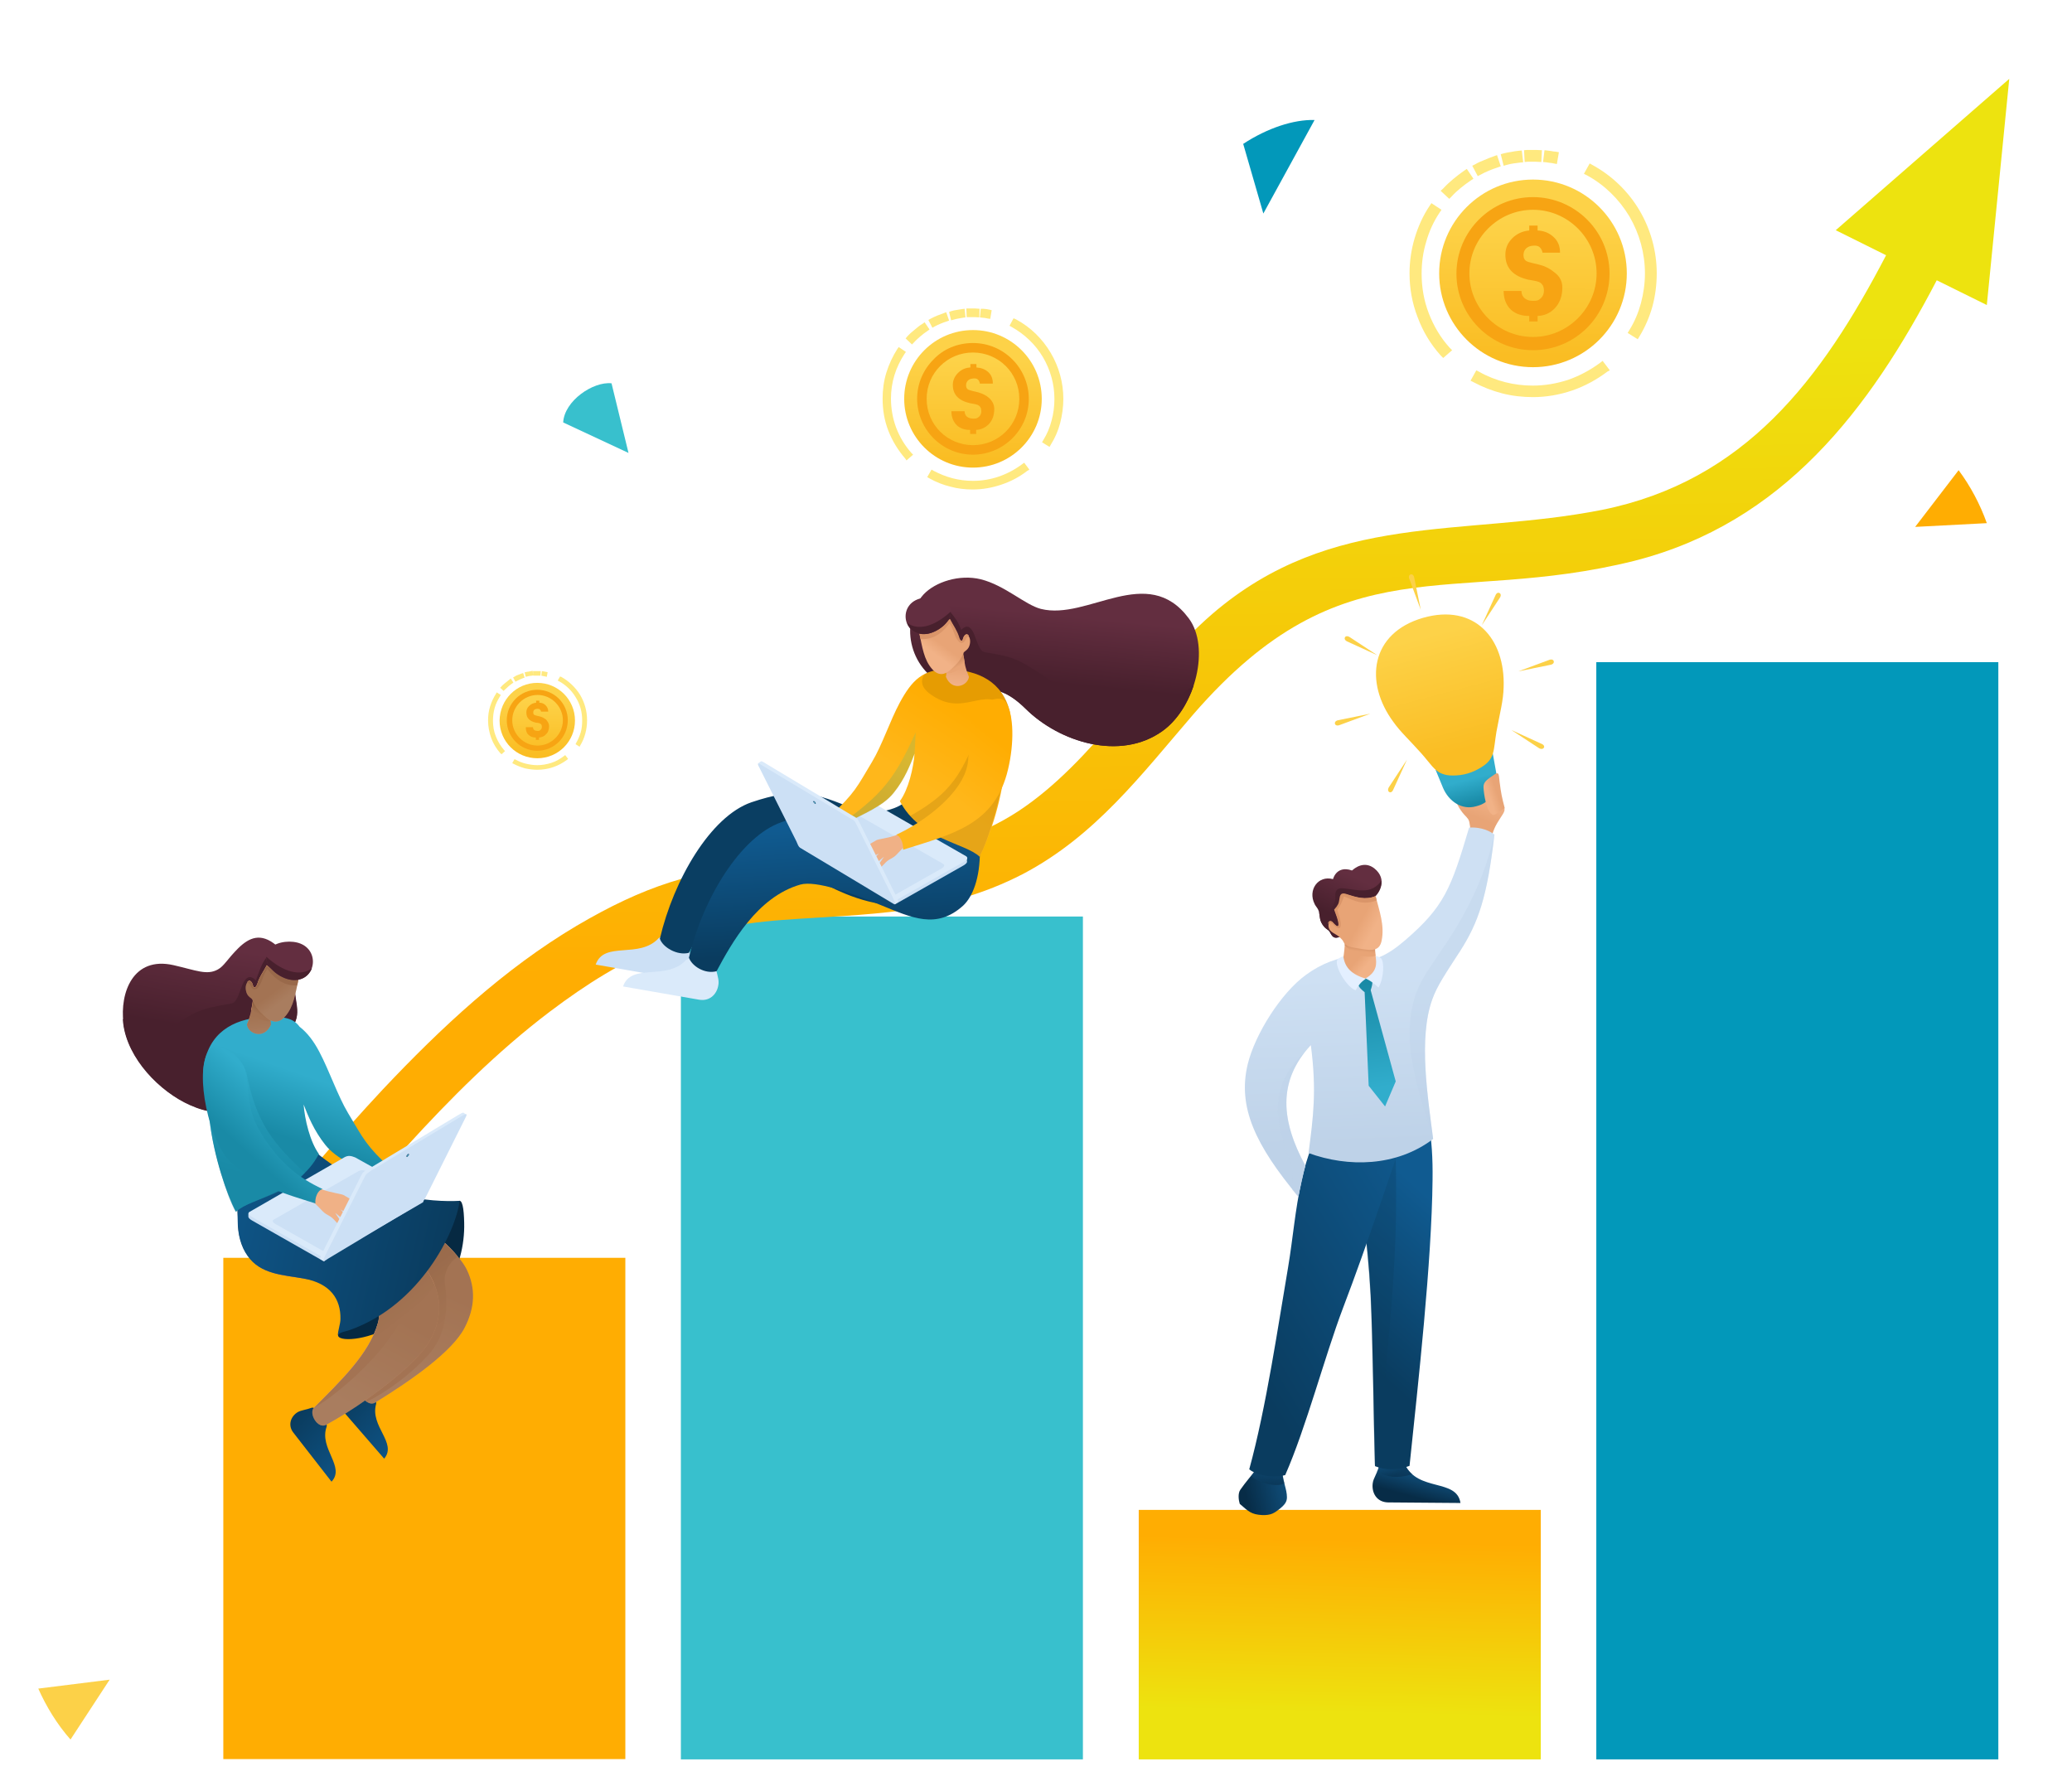 <?xml version="1.0" encoding="utf-8"?>
<!-- Generator: Adobe Illustrator 26.3.1, SVG Export Plug-In . SVG Version: 6.00 Build 0)  -->
<svg version="1.1" id="Layer_1" xmlns="http://www.w3.org/2000/svg" xmlns:xlink="http://www.w3.org/1999/xlink" x="0px" y="0px"
	 viewBox="0 0 720 619" style="enable-background:new 0 0 720 619;" xml:space="preserve">
<style type="text/css">
	.st0{fill-rule:evenodd;clip-rule:evenodd;fill:#38C0CD;}
	.st1{fill-rule:evenodd;clip-rule:evenodd;fill:#FFAD02;}
	.st2{fill-rule:evenodd;clip-rule:evenodd;fill:#0298BA;}
	.st3{fill-rule:evenodd;clip-rule:evenodd;fill:#FCD148;}
	.st4{fill-rule:evenodd;clip-rule:evenodd;fill:url(#SVGID_1_);}
	.st5{fill-rule:evenodd;clip-rule:evenodd;fill:url(#SVGID_00000029728072314200284890000009309263203829992084_);}
	.st6{fill-rule:evenodd;clip-rule:evenodd;fill:#062942;}
	.st7{fill-rule:evenodd;clip-rule:evenodd;fill:url(#SVGID_00000074419933745753439010000012096583648271498905_);}
	.st8{fill-rule:evenodd;clip-rule:evenodd;fill:url(#SVGID_00000163793137714570577560000009069737425430844033_);}
	.st9{fill-rule:evenodd;clip-rule:evenodd;fill:url(#SVGID_00000119103647578653924680000013454385141648470707_);}
	.st10{opacity:0.3;fill-rule:evenodd;clip-rule:evenodd;enable-background:new    ;}
	.st11{fill-rule:evenodd;clip-rule:evenodd;fill:url(#SVGID_00000154426270789961770540000018023834516378959788_);}
	.st12{fill-rule:evenodd;clip-rule:evenodd;fill:url(#SVGID_00000033331407782966597420000002015460370988841658_);}
	.st13{fill-rule:evenodd;clip-rule:evenodd;fill:url(#SVGID_00000041281614198307162970000000857096685765170561_);}
	.st14{fill-rule:evenodd;clip-rule:evenodd;fill:url(#SVGID_00000126300408971919191000000018053193643175601547_);}
	.st15{fill-rule:evenodd;clip-rule:evenodd;fill:url(#SVGID_00000118398645658943182810000004268150140241254841_);}
	.st16{fill-rule:evenodd;clip-rule:evenodd;fill:#48202D;}
	.st17{fill-rule:evenodd;clip-rule:evenodd;fill:url(#SVGID_00000181791948436556603600000003680963425208485564_);}
	
		.st18{opacity:0.5;fill-rule:evenodd;clip-rule:evenodd;fill:url(#SVGID_00000115491255362110628870000009310991415434319537_);enable-background:new    ;}
	.st19{fill-rule:evenodd;clip-rule:evenodd;fill:url(#SVGID_00000078744018340643820200000001500984195953749438_);}
	.st20{fill-rule:evenodd;clip-rule:evenodd;fill:url(#SVGID_00000124881486798310397550000010490249283832408759_);}
	.st21{fill-rule:evenodd;clip-rule:evenodd;fill:url(#SVGID_00000101085803998143110800000013472560857275772074_);}
	.st22{fill-rule:evenodd;clip-rule:evenodd;fill:#DA9569;}
	.st23{fill-rule:evenodd;clip-rule:evenodd;fill:#632E40;}
	.st24{fill-rule:evenodd;clip-rule:evenodd;fill:#CCE0F5;}
	.st25{fill-rule:evenodd;clip-rule:evenodd;fill:#DAEAFA;}
	.st26{fill-rule:evenodd;clip-rule:evenodd;fill:#F0B186;}
	.st27{fill-rule:evenodd;clip-rule:evenodd;fill:url(#SVGID_00000176734700107794885400000012718634834179672709_);}
	.st28{fill-rule:evenodd;clip-rule:evenodd;fill:#CDDFF2;}
	.st29{fill-rule:evenodd;clip-rule:evenodd;fill:#0B4473;}
	.st30{fill-rule:evenodd;clip-rule:evenodd;fill:#1989A5;}
	.st31{fill-rule:evenodd;clip-rule:evenodd;fill:url(#SVGID_00000149361463537150595910000003108135756813338514_);}
	.st32{fill-rule:evenodd;clip-rule:evenodd;fill:#F7A413;}
	.st33{fill-rule:evenodd;clip-rule:evenodd;fill:#FFE97F;}
	.st34{fill-rule:evenodd;clip-rule:evenodd;fill:url(#SVGID_00000134208963264678270540000001976623220762016652_);}
	.st35{fill-rule:evenodd;clip-rule:evenodd;fill:url(#SVGID_00000165199705460785619020000014873641469780662161_);}
	.st36{fill-rule:evenodd;clip-rule:evenodd;fill:url(#SVGID_00000051384982632669521160000017354559290058826150_);}
	.st37{fill-rule:evenodd;clip-rule:evenodd;fill:url(#SVGID_00000119078185609287834310000011121335032056138905_);}
	.st38{fill-rule:evenodd;clip-rule:evenodd;fill:url(#SVGID_00000025414441394529541150000012964942402712397197_);}
	.st39{fill-rule:evenodd;clip-rule:evenodd;fill:url(#SVGID_00000170962698833864583110000008828050841056296874_);}
	.st40{fill-rule:evenodd;clip-rule:evenodd;fill:url(#SVGID_00000061468493328686537690000006148948572754511744_);}
	
		.st41{opacity:0.5;fill-rule:evenodd;clip-rule:evenodd;fill:url(#SVGID_00000013162904667326825940000008698506953962589850_);enable-background:new    ;}
	.st42{fill-rule:evenodd;clip-rule:evenodd;fill:url(#SVGID_00000080165272523960221450000017964071028298590604_);}
	
		.st43{opacity:0.5;fill-rule:evenodd;clip-rule:evenodd;fill:url(#SVGID_00000157304617668421196980000013513713408249569706_);enable-background:new    ;}
	.st44{fill-rule:evenodd;clip-rule:evenodd;fill:url(#SVGID_00000035502128919641439790000003412201342573221816_);}
	.st45{opacity:0.3;fill-rule:evenodd;clip-rule:evenodd;fill:#0A3C5F;enable-background:new    ;}
	.st46{fill-rule:evenodd;clip-rule:evenodd;fill:url(#SVGID_00000139988663122262469660000013569290962820810383_);}
	.st47{fill-rule:evenodd;clip-rule:evenodd;fill:url(#SVGID_00000183949917377916857410000004821106698608316083_);}
	.st48{opacity:0.35;fill-rule:evenodd;clip-rule:evenodd;fill:#BDD1E7;enable-background:new    ;}
	.st49{fill-rule:evenodd;clip-rule:evenodd;fill:url(#SVGID_00000114051945509262510940000004948850522792541832_);}
	.st50{fill-rule:evenodd;clip-rule:evenodd;fill:url(#SVGID_00000150782485996032671910000017320347265703953076_);}
	.st51{fill-rule:evenodd;clip-rule:evenodd;fill:url(#SVGID_00000103975491413209566880000010394236498794302336_);}
	.st52{fill-rule:evenodd;clip-rule:evenodd;fill:url(#SVGID_00000181809909703059057840000016163327066430571707_);}
	.st53{fill-rule:evenodd;clip-rule:evenodd;fill:url(#SVGID_00000013876316245352098060000010450213033596464028_);}
	.st54{fill-rule:evenodd;clip-rule:evenodd;fill:#E3EFFF;}
	.st55{fill-rule:evenodd;clip-rule:evenodd;fill:url(#SVGID_00000142898662647313003730000001256077748652383108_);}
	.st56{fill-rule:evenodd;clip-rule:evenodd;fill:#0A3E62;}
	.st57{fill-rule:evenodd;clip-rule:evenodd;fill:url(#SVGID_00000160898540977953957830000008709336767771379389_);}
	.st58{fill-rule:evenodd;clip-rule:evenodd;fill:url(#SVGID_00000044140015599469908880000006636581498344628878_);}
	
		.st59{opacity:0.35;fill-rule:evenodd;clip-rule:evenodd;fill:url(#SVGID_00000126313393299422354020000012233398848370929538_);enable-background:new    ;}
	.st60{opacity:0.1;fill-rule:evenodd;clip-rule:evenodd;enable-background:new    ;}
	.st61{fill-rule:evenodd;clip-rule:evenodd;fill:url(#SVGID_00000045600911698689409410000014891435231750555315_);}
	.st62{fill-rule:evenodd;clip-rule:evenodd;fill:url(#SVGID_00000011005617868437509740000017355647173582024119_);}
	.st63{fill-rule:evenodd;clip-rule:evenodd;fill:url(#SVGID_00000183211991423307922310000000221121868394256831_);}
	.st64{fill-rule:evenodd;clip-rule:evenodd;fill:url(#SVGID_00000030486772526060052700000010377727489726030466_);}
</style>
<path class="st0" d="M195.7,146.8c0.4-7.5,10.4-14.3,16.8-13.6l5.9,24.2L195.7,146.8z"/>
<path class="st1" d="M680.6,163.4l-15.1,19.7l24.9-1.3C688.1,175.3,684.7,168.9,680.6,163.4z"/>
<path class="st2" d="M432,50l7,24.2l17.8-32.5C449.5,41.5,440.4,44.5,432,50z"/>
<path class="st3" d="M24.5,604.5l13.6-20.8l-24.8,3.1C16.1,593.1,19.9,599.3,24.5,604.5z"/>
<rect x="77.6" y="437.1" class="st1" width="139.7" height="174.2"/>
<rect x="236.6" y="318.5" class="st0" width="139.7" height="292.9"/>
<linearGradient id="SVGID_1_" gradientUnits="userSpaceOnUse" x1="391.62" y1="500.4" x2="394.746" y2="283.603" gradientTransform="matrix(1 0 0 -1 0 620)">
	<stop  offset="0" style="stop-color:#EDE30F"/>
	<stop  offset="1" style="stop-color:#FFAD02"/>
</linearGradient>
<path class="st4" d="M200.4,321.7c-25.3,15-47.2,35.5-67.3,56.8c-15.7,16.8-30.5,34.4-44.9,52.4l24.4,0.9
	c9.3-11.3,18.8-22.5,28.6-33.3c15.3-16.8,31.6-33.1,49.8-46.9c26.4-19.9,47.7-29.4,80.7-31.9c29.7-2.2,56-1.6,83.8-16
	c25.1-13.2,41.1-34.5,59.2-55.5c52.3-60.3,89-37.3,153.2-53.3c51.8-13.2,81.7-52.6,105.1-97.5l17.4,8.6l7.8-78.6L637.9,80l17.5,8.7
	c-22.4,43-49,78.5-98.8,88.5c-48.3,9.5-93.7,0.3-135.4,36.2c-24.1,20.9-41,51.2-67.5,68.6c-27,17.5-55.8,15.6-86,18.1
	C241,302.4,223.7,308,200.4,321.7z"/>
<linearGradient id="SVGID_00000065034296172406896870000008891660547133700761_" gradientUnits="userSpaceOnUse" x1="466.337" y1="84.728" x2="464.898" y2="24.798" gradientTransform="matrix(1 0 0 -1 0 620)">
	<stop  offset="0" style="stop-color:#FFAD02"/>
	<stop  offset="1" style="stop-color:#EDE30F"/>
</linearGradient>
<rect x="395.7" y="524.7" style="fill-rule:evenodd;clip-rule:evenodd;fill:url(#SVGID_00000065034296172406896870000008891660547133700761_);" width="139.7" height="86.7"/>
<rect x="554.7" y="230.1" class="st2" width="139.7" height="381.3"/>
<g>
	<g>
		<path class="st6" d="M117.5,463.8c-0.6,2.6,10,2.2,18.5-3.1l-3.3-8.7C129,453.9,118.3,460.3,117.5,463.8z"/>
		<path class="st6" d="M133.1,445.3c2.5-9.8,24.7-26.8,26-27.8c1.6-1.2,2.1,2.6,2.2,7.4c0.4,15.9-8.5,31.8-24.5,36.6L133.1,445.3z"
			/>
	</g>
	<g>
		
			<linearGradient id="SVGID_00000098221097317273487870000003280602284794449335_" gradientUnits="userSpaceOnUse" x1="144.546" y1="112.632" x2="120.183" y2="134.44" gradientTransform="matrix(1 0 0 -1 0 620)">
			<stop  offset="0" style="stop-color:#105B91"/>
			<stop  offset="1" style="stop-color:#0A3C5F"/>
		</linearGradient>
		<path style="fill-rule:evenodd;clip-rule:evenodd;fill:url(#SVGID_00000098221097317273487870000003280602284794449335_);" d="
			M125.2,481.6c-1.7,0.8-3.5,1-4.7,1.7c-2.3,1.6-3.4,4.6-1.2,7.2l14.2,16.4c4.6-5.5-5-11.2-2.8-19
			C131.2,486.3,126.6,480.9,125.2,481.6z"/>
		
			<linearGradient id="SVGID_00000168096131694680999930000016018655711289353117_" gradientUnits="userSpaceOnUse" x1="126.606" y1="182.857" x2="112.69" y2="151.233" gradientTransform="matrix(1 0 0 -1 0 620)">
			<stop  offset="0" style="stop-color:#E8A476"/>
			<stop  offset="1" style="stop-color:#F1B287"/>
		</linearGradient>
		<path style="fill-rule:evenodd;clip-rule:evenodd;fill:url(#SVGID_00000168096131694680999930000016018655711289353117_);" d="
			M119.9,437c12.1,1.5,28.6,4.4,26.6,13.8c-2.4,11.1-12.2,21.4-20.7,30.9c-1.8,2,1.7,7.5,4.6,5.7c12.8-7.9,26.7-17.7,31-25.9
			c3.8-7.3,3.8-13.9,0.9-20.1c-4.9-10.5-31.9-28.6-49-35.7c-5-0.8-13.7-6.3-17-2.9c-2.2,2.2-0.7,12.2-0.5,15.8
			c0.3,4.5,1.6,8.7,4.1,11.8C104.9,436.5,112.8,436.1,119.9,437z"/>
		
			<linearGradient id="SVGID_00000005973075061220538100000004602237670436344227_" gradientUnits="userSpaceOnUse" x1="123.214" y1="184.937" x2="146.117" y2="154.177" gradientTransform="matrix(1 0 0 -1 0 620)">
			<stop  offset="0" style="stop-color:#CF8D61"/>
			<stop  offset="1" style="stop-color:#E8A476"/>
		</linearGradient>
		<path style="fill-rule:evenodd;clip-rule:evenodd;fill:url(#SVGID_00000005973075061220538100000004602237670436344227_);" d="
			M119.9,437c12.1,1.5,28.6,4.4,26.6,13.8c-2.4,11.1-11,26.4-19.5,35.9c0.1,0.2,0.4,0.3,0.5,0.4c6.6-3.3,14.7-9,21.2-16.1
			c6.4-6.9,7.1-16.1,5.9-25c-0.5-3.8,1.4-7.2,4.5-9.3c-6.4-8.2-17.8-14.5-28.6-20.3c-5.6-3-28.1-19.8-34.2-13.6
			c-2.2,2.2-0.7,12.2-0.5,15.8c0.3,4.5,1.6,8.7,4.1,11.8C104.9,436.5,112.8,436.1,119.9,437z"/>
		<path class="st10" d="M119.9,437c12.1,1.5,28.6,4.4,26.6,13.8c-2.4,11.1-12.2,21.4-20.7,30.9c-1.8,2,1.7,7.5,4.6,5.7
			c12.8-7.9,26.7-17.7,31-25.9c3.8-7.3,3.8-13.9,0.9-20.1c-4.9-10.5-31.9-28.6-49-35.7c-5-0.8-13.7-6.3-17-2.9
			c-2.2,2.2-0.7,12.2-0.5,15.8c0.3,4.5,1.6,8.7,4.1,11.8C104.9,436.5,112.8,436.1,119.9,437z"/>
	</g>
	<g>
		
			<linearGradient id="SVGID_00000101105037929607383730000015121486985956721293_" gradientUnits="userSpaceOnUse" x1="126.177" y1="104.065" x2="103.075" y2="127.148" gradientTransform="matrix(1 0 0 -1 0 620)">
			<stop  offset="0" style="stop-color:#105B91"/>
			<stop  offset="1" style="stop-color:#0A3C5F"/>
		</linearGradient>
		<path style="fill-rule:evenodd;clip-rule:evenodd;fill:url(#SVGID_00000101105037929607383730000015121486985956721293_);" d="
			M108.3,489.2c-1.8,0.7-3.5,0.8-4.8,1.5c-2.4,1.4-3.6,4.5-1.6,7.1l13.3,17.1c4.9-5.2-4.4-11.5-1.7-19.1
			C114.1,494.2,109.8,488.6,108.3,489.2z"/>
		
			<linearGradient id="SVGID_00000155832167592140232250000005541430326086728603_" gradientUnits="userSpaceOnUse" x1="112.736" y1="175.371" x2="96.512" y2="144.837" gradientTransform="matrix(1 0 0 -1 0 620)">
			<stop  offset="0" style="stop-color:#E8A476"/>
			<stop  offset="1" style="stop-color:#F1B287"/>
		</linearGradient>
		<path style="fill-rule:evenodd;clip-rule:evenodd;fill:url(#SVGID_00000155832167592140232250000005541430326086728603_);" d="
			M105.6,444.3c12,2.1,28.3,6,25.8,15.2c-3,11-13.4,20.7-22.3,29.7c-1.9,1.9,1.3,7.6,4.3,5.9c13.2-7.2,30.8-20.5,35.6-28.6
			c16-26.8-24.9-47.1-48.1-54c-4.9-1-13.4-7-16.8-3.9c-2.3,2.1-1.4,12.2-1.4,15.7c0,4.5,1.1,8.8,3.4,12
			C90.6,443,98.5,443.1,105.6,444.3z"/>
		
			<linearGradient id="SVGID_00000000902467141675362380000000529900686343179181_" gradientUnits="userSpaceOnUse" x1="108.266" y1="180.995" x2="129.573" y2="153.634" gradientTransform="matrix(1 0 0 -1 0 620)">
			<stop  offset="0" style="stop-color:#CF8D61"/>
			<stop  offset="1" style="stop-color:#E8A476"/>
		</linearGradient>
		<path style="fill-rule:evenodd;clip-rule:evenodd;fill:url(#SVGID_00000000902467141675362380000000529900686343179181_);" d="
			M105.6,444.3c12,2.1,28.3,6,25.8,15.2c-3,11-13.4,20.7-22.3,29.7c5.9-3,22.1-16.2,29-28.4c2.1-3.7,9.5-8.5,12.9-14.3
			c-6.7-16.7-33.2-28.9-50.1-34c-4.9-1-13.4-7-16.8-3.9c-2.3,2.1-1.4,12.2-1.4,15.7c0,4.5,1.1,8.8,3.4,12
			C90.6,443,98.5,443.1,105.6,444.3z"/>
		<path class="st10" d="M105.6,444.3c12,2.1,28.3,6,25.8,15.2c-3,11-13.4,20.7-22.3,29.7c-1.9,1.9,1.3,7.6,4.3,5.9
			c13.2-7.2,30.8-20.5,35.6-28.6c16-26.8-24.9-47.1-48.1-54c-4.9-1-13.4-7-16.8-3.9c-2.3,2.1-1.4,12.2-1.4,15.7
			c0,4.5,1.1,8.8,3.4,12C90.6,443,98.5,443.1,105.6,444.3z"/>
	</g>
	
		<linearGradient id="SVGID_00000176036555231805542620000001492351077398722208_" gradientUnits="userSpaceOnUse" x1="60.008" y1="200.253" x2="153.28" y2="179.207" gradientTransform="matrix(1 0 0 -1 0 620)">
		<stop  offset="0" style="stop-color:#105B91"/>
		<stop  offset="1" style="stop-color:#0A3C5F"/>
	</linearGradient>
	<path style="fill-rule:evenodd;clip-rule:evenodd;fill:url(#SVGID_00000176036555231805542620000001492351077398722208_);" d="
		M159.7,417.3c-9.5,0.5-31-0.8-50.3-17.2c-3.3-2.8-9.2,0.5-11.8,2.5c-2.4,1.8-4.1,4.2-5,6.8c-3.4-1.4-6.7-2.4-8.6-0.7
		c-2.3,2.1-1.4,12.2-1.4,15.7c0,4.5,1.1,8.8,3.4,12c4.5,6.5,12.5,6.6,19.5,7.9c9.4,1.7,12.9,7.2,12.8,14c0,1.8-0.9,4.1-0.9,5.7
		c0.7-1.2,3-1.3,4.4-1.9C146.1,453.4,158.5,427.8,159.7,417.3z"/>
	<g>
		
			<linearGradient id="SVGID_00000090253114539222402060000011929834278211252379_" gradientUnits="userSpaceOnUse" x1="76.691" y1="290.794" x2="71.866" y2="262.066" gradientTransform="matrix(1 0 0 -1 0 620)">
			<stop  offset="0" style="stop-color:#632E40"/>
			<stop  offset="1" style="stop-color:#48202D"/>
		</linearGradient>
		<path style="fill-rule:evenodd;clip-rule:evenodd;fill:url(#SVGID_00000090253114539222402060000011929834278211252379_);" d="
			M96,328.5c-5.4-4.5-9.4-2.7-13.2,1c-3.9,3.9-4.9,6.2-7.1,7.4c-3.8,2.1-7.5,0.3-15.4-1.5c-14.1-3.2-18.7,9.6-17.4,20.1
			c1.5,12.4,12.8,23.8,23.1,28.4c12.7,5.7,18.6,0.6,21.2-6.9c1.7-5,1-8.8,2-10.6c4-7.5,10.5-3,13.6-11.8c1.8-4.9-1.9-9.9,0.5-16
			C112.2,328.8,101.3,325.7,96,328.5z"/>
		<path class="st16" d="M42.7,354c0,0.5,0.1,1.1,0.1,1.6c1.5,12.4,12.8,23.8,23.1,28.4c12.7,5.7,18.6,0.6,21.2-6.9
			c1.7-5,1-8.8,2-10.6c4-7.5,10.5-3,13.6-11.8c1.8-4.9-1.9-9.9,0.5-16c0.2-0.2,0.3-0.4,0.5-0.6c-3.3-0.1-7.2-1.9-11-5.5
			c-1.9,2.3-2.7,5.3-3.8,8.1c-2.4-2.5-3.9-0.6-5,2.4c-1.6,4.4-2.1,5.4-3.8,5.7c-10.7,1.8-11.8,2.4-21.9,9
			C50.8,362.6,48.1,360.2,42.7,354z"/>
	</g>
	
		<linearGradient id="SVGID_00000046299958254572674620000014647301028059501246_" gradientUnits="userSpaceOnUse" x1="108.316" y1="245.576" x2="100.883" y2="224.258" gradientTransform="matrix(1 0 0 -1 0 620)">
		<stop  offset="0" style="stop-color:#31ADCC"/>
		<stop  offset="1" style="stop-color:#198AA6"/>
	</linearGradient>
	<path style="fill-rule:evenodd;clip-rule:evenodd;fill:url(#SVGID_00000046299958254572674620000014647301028059501246_);" d="
		M93.1,353.4c5.8-0.1,8.8,0.4,11,3.4c2.7,2.1,4.9,5,6.8,8.6c3.6,6.8,6.4,15.3,10.1,21.5c5.5,9.1,5.9,10.9,15.4,19.8
		c-1.1,0.8-2,2.3-2.3,4c-10.7-5.4-17.1-7.9-21.1-12.9c-3.9-4.9-6-10.1-7.5-14c0.4,5.2,2.2,12.9,5.3,17.2
		c-7.2,13.9-23.5,15.1-28.8,20.1c-3.1-5.8-7.8-19.3-9.1-31.6c-0.5-5-3.5-13.5-1.8-20.7C73.6,357.7,82.6,353.6,93.1,353.4z"/>
	
		<linearGradient id="SVGID_00000182492770475683869420000011909686454827979681_" gradientUnits="userSpaceOnUse" x1="92.717" y1="240.672" x2="84.606" y2="211.597" gradientTransform="matrix(1 0 0 -1 0 620)">
		<stop  offset="0" style="stop-color:#31ADCC"/>
		<stop  offset="1" style="stop-color:#198AA6"/>
	</linearGradient>
	
		<path style="opacity:0.5;fill-rule:evenodd;clip-rule:evenodd;fill:url(#SVGID_00000182492770475683869420000011909686454827979681_);enable-background:new    ;" d="
		M105.9,407.6c-6.1,7.7-20.5,9.6-24,13.5c-3.6-6.1-8.2-23.4-9.1-31.6c-0.4-3.9-0.3-10.1,0.5-16.1c2.3-0.6,12.2,0.3,12.3-0.9
		C88.9,390.4,95.2,397.5,105.9,407.6z"/>
	<g>
		
			<linearGradient id="SVGID_00000178918474252566040720000002100587807736842404_" gradientUnits="userSpaceOnUse" x1="89.991" y1="267.13" x2="90.599" y2="260.808" gradientTransform="matrix(1 0 0 -1 0 620)">
			<stop  offset="0" style="stop-color:#E8A476"/>
			<stop  offset="1" style="stop-color:#F1B287"/>
		</linearGradient>
		<path style="fill-rule:evenodd;clip-rule:evenodd;fill:url(#SVGID_00000178918474252566040720000002100587807736842404_);" d="
			M87.8,348.3c-0.5,3.4-0.7,4.4-2,7.7c0.4,3.4,6.1,5.4,8.4,0c-0.3-1.6-0.1-2.7,0.2-4l-2.4-2.5L87.8,348.3z"/>
		
			<linearGradient id="SVGID_00000019637353128154876310000013248940579682486958_" gradientUnits="userSpaceOnUse" x1="91.138" y1="269.707" x2="89.964" y2="267.479" gradientTransform="matrix(1 0 0 -1 0 620)">
			<stop  offset="0" style="stop-color:#CF8D61"/>
			<stop  offset="1" style="stop-color:#E8A476"/>
		</linearGradient>
		<path style="fill-rule:evenodd;clip-rule:evenodd;fill:url(#SVGID_00000019637353128154876310000013248940579682486958_);" d="
			M88,346.5c-0.1,1-0.5,3.6-0.7,4.3c0.7,1.9,3.8,4.5,6.6,4c0-1,0.1-1.9,0.3-2.8l-2.4-2.5L88,346.5z"/>
		<path class="st10" d="M87.9,347.8c-0.5,3.4-0.7,4.9-2.1,8.2c0.4,3.4,6.1,5.4,8.4,0c-0.3-1.6-0.1-2.7,0.2-4l-2.4-2.5L87.9,347.8z"
			/>
	</g>
	<g>
		
			<linearGradient id="SVGID_00000078732820354625390550000004730620196927087510_" gradientUnits="userSpaceOnUse" x1="95.857" y1="275.793" x2="98.395" y2="272.34" gradientTransform="matrix(1 0 0 -1 0 620)">
			<stop  offset="0" style="stop-color:#E8A476"/>
			<stop  offset="1" style="stop-color:#F1B287"/>
		</linearGradient>
		<path style="fill-rule:evenodd;clip-rule:evenodd;fill:url(#SVGID_00000078732820354625390550000004730620196927087510_);" d="
			M103.8,340c-1.2,5.3-1.7,9.8-4.7,13.2c-2.6,2.9-5,1.9-7.1-0.1c-2.2-2-3.3-3.2-4.4-5.9c-0.5-0.5-1.2-0.8-1.7-1.7
			c-0.7-1.4-0.8-3.5,0.4-4.5c0.5-0.4,1.3,0.2,1.6,1.5c0.4,1.5,1.2,0.4,1.5-0.5c0.8-2.6,2-4,3.3-6.5C95.6,338,99.6,341.6,103.8,340z"
			/>
		<path class="st22" d="M103.8,340c-0.2,0.8-0.3,1.6-0.5,2.4c-3.9,0.3-7.4-1.6-10.4-5.7c-1.5,2.1-1.7,4.2-2.7,5.7
			c-0.8,1.3-1.6,1.7-2.3,1.2c-1.1-0.8-0.6-1.5-2-2.3c0.1-0.1,0.2-0.3,0.4-0.4c0.5-0.4,1.3,0.2,1.6,1.5c0.4,1.5,1.2,0.4,1.5-0.5
			c0.8-2.6,2-4,3.3-6.5C95.6,338,99.6,341.6,103.8,340z"/>
		<path class="st10" d="M103.8,340c-1.2,5.3-1.7,9.8-4.7,13.2c-2.6,2.9-5,1.9-7.1-0.1c-2.2-2-3.3-3.2-4.4-5.9
			c-0.5-0.5-1.2-0.8-1.7-1.7c-0.7-1.4-0.8-3.5,0.4-4.5c0.5-0.4,1.3,0.2,1.6,1.5c0.4,1.5,1.2,0.4,1.5-0.5c0.8-2.6,2-4,3.3-6.5
			C95.6,338,99.6,341.6,103.8,340z"/>
	</g>
	<g>
		<path class="st23" d="M101.2,340.5c-4.2-0.5-9.6-4.9-8.6-8.8c0.9-3.6,5.7-4.8,9.3-4.4C111.9,328.4,110.3,341.7,101.2,340.5z"/>
		<path class="st16" d="M101.2,340.5c-3.8-0.5-8.8-4.2-8.7-7.8c0-0.1,0.1-0.1,0.1-0.2c5.9,5.4,11.9,6.9,15.8,4
			C107.4,339,104.9,341,101.2,340.5z"/>
	</g>
	<g>
		<g>
			<path class="st24" d="M87.7,424.2l24.6,14c0.4,0.3,0.6,0,0.8-0.7l33.9-19.7c0.3-0.6,0.3-1.2-1.3-2l-22.3-12.4
				c-1.5-0.6-2.4-0.7-3.6-0.1l-33.5,18.4v1.1C86.3,423.2,86.8,423.7,87.7,424.2z"/>
			<path class="st25" d="M87.7,423l24.6,14c0.4,0.3,0.6,0,0.8-0.7l33.9-19.7c0.3-0.6,0.3-1.2-1.3-2l-22.3-12.4
				c-1.5-0.6-2.4-0.7-3.6-0.1l-33.2,19.1C86,421.6,86.6,422.4,87.7,423z"/>
			<path class="st24" d="M95.8,425.4l18.7,10.6c0.3,0.2,0.5,0,0.6-0.5l30.3-17.6c0.2-0.4,0.2-0.9-1-1.5l-17-9.4
				c-1.1-0.4-1.8-0.5-2.7-0.1l-29.7,17C94.5,424.3,94.9,424.9,95.8,425.4z"/>
		</g>
		<g>
			<path class="st26" d="M107.5,411.5c0.2,0,3,1.1,3.2,1.2c0.5,0.2,1,0.5,1.4,0.7c3.1,1.1,6.6,1.5,7.3,1.9c1.1,0.7,4.6,2.5,5.2,3.4
				c0.5,0.7,1,1.2,2.6,3.4c0.8,1.1-0.8,1.3-1,1.2c-0.9-0.4-1.6-2.1-2.8-3c-0.9-0.7-2-1.3-2.8-1.6c1.2,1.1,2,1.6,2.4,2.3
				c0.3,0.5,1,1.6,1.6,3.2c0.4,1-0.5,1.5-0.9,1.2c-0.8-0.8-1.6-2.4-2.3-3.3c-1.2-0.6-1.8-1.1-3.1-1.8l2.3,2.3l1.7,3
				c0.5,1.1-0.4,1.5-1,0.9c-0.7-0.7-1.3-1.9-2-2.8c-0.7-0.5-1.8-1.4-2.8-2.2l1.3,2c0.1,0.1,1.2,1.4,1.6,2.2c0.3,0.6-0.2,1.2-1.1,0.4
				c-0.7-0.6-1.6-1.6-1.9-1.9c-1.5-1.7-2.4-1.8-3.5-2.6c-1.3-1-2.8-3.1-4.2-3.9c-1-0.6-2.4-1-3.6-1.4L107.5,411.5z"/>
			
				<linearGradient id="SVGID_00000005977956166988424240000013445435989243500438_" gradientUnits="userSpaceOnUse" x1="98.326" y1="236.399" x2="84.283" y2="220.91" gradientTransform="matrix(1 0 0 -1 0 620)">
				<stop  offset="0" style="stop-color:#31ADCC"/>
				<stop  offset="1" style="stop-color:#198AA6"/>
			</linearGradient>
			<path style="fill-rule:evenodd;clip-rule:evenodd;fill:url(#SVGID_00000005977956166988424240000013445435989243500438_);" d="
				M112.1,413.2c-1.9,0.5-2.7,3.3-2.5,5c-11.3-3.6-20.3-5.9-29.4-14.3c-7.4-6.8-12.8-31-7.7-38.8c2.5-3.8,12.6,1.4,13.2,9
				c0.9,10.7,1.4,14.7,6.9,22.6C97.9,404.2,103.3,409.1,112.1,413.2z"/>
		</g>
		<g>
			<path class="st25" d="M162.1,387.4c-0.4-0.2-0.6-0.5-1-0.7c-0.2-0.2-0.9,0.2-1.9,0.8l-31.1,18.7c-2.2,1.3-1.9,0.9-3,3.1
				c-4.4,8.7-8.7,17.4-13.1,26.1c-0.6,1.3-0.9,2-0.7,2.1l1.1,0.7L162.1,387.4z"/>
			<path class="st24" d="M126.2,410l-13.1,26.1c-1.1,2.4-1.1,2.7,0.9,1.3l31.6-19c2-1.2,1.6-1.1,2.7-3.1l13.3-26.6
				c1.2-2.2,0.2-1.6-1.4-0.7l-31.1,18.7C127,408.2,127.3,407.8,126.2,410z"/>
			<g>
				<path class="st28" d="M142.3,400.7c-0.3-0.1-0.8,0.2-1.1,0.7c-0.4,0.5-0.4,0.9-0.2,1c0.3,0.1,0.8-0.2,1.1-0.7
					C142.5,401.2,142.6,400.8,142.3,400.7z"/>
				<path class="st29" d="M142,401c-0.1-0.1-0.4,0.1-0.6,0.4c-0.2,0.3-0.2,0.5-0.1,0.6c0.1,0.1,0.4-0.1,0.6-0.4
					C142.2,401.3,142.2,401.1,142,401z"/>
				<path class="st30" d="M141.9,401.2c-0.1,0-0.3,0.1-0.4,0.3c-0.1,0.2-0.2,0.3-0.1,0.4c0.1,0,0.3-0.1,0.4-0.3
					C142,401.4,142,401.2,141.9,401.2z"/>
				<path class="st25" d="M141.8,401.3c-0.1,0-0.2,0-0.2,0.1c-0.1,0.1-0.1,0.2,0,0.2s0.2,0,0.2-0.1
					C141.9,401.4,141.9,401.4,141.8,401.3z"/>
			</g>
		</g>
	</g>
</g>
<g>
	<g>
		
			<linearGradient id="SVGID_00000075126455994339650020000004331207906474515618_" gradientUnits="userSpaceOnUse" x1="186.775" y1="376.981" x2="186.585" y2="358.161" gradientTransform="matrix(1 0 0 -1 0 620)">
			<stop  offset="0" style="stop-color:#FDD248"/>
			<stop  offset="1" style="stop-color:#FABD23"/>
		</linearGradient>
		<path style="fill-rule:evenodd;clip-rule:evenodd;fill:url(#SVGID_00000075126455994339650020000004331207906474515618_);" d="
			M186.7,237.3c7.2,0,13.1,5.8,13.1,13.1c0,7.2-5.8,13.1-13.1,13.1c-7.2,0-13.1-5.8-13.1-13.1C173.7,243.1,179.5,237.3,186.7,237.3z
			"/>
		<path class="st32" d="M186.7,239.7c2.9,0,5.6,1.2,7.5,3.1c1.9,1.9,3.1,4.6,3.1,7.5s-1.2,5.6-3.1,7.5c-1.9,1.9-4.6,3.1-7.5,3.1
			s-5.6-1.2-7.5-3.1s-3.1-4.6-3.1-7.5s1.2-5.6,3.1-7.5S183.8,239.7,186.7,239.7L186.7,239.7z M193,244.1c-1.6-1.6-3.8-2.6-6.2-2.6
			s-4.6,1-6.2,2.6c-1.6,1.6-2.6,3.8-2.6,6.2s1,4.6,2.6,6.2c1.6,1.6,3.8,2.6,6.2,2.6s4.6-1,6.2-2.6c1.6-1.6,2.6-3.8,2.6-6.2
			C195.6,247.9,194.6,245.7,193,244.1z"/>
		<path class="st32" d="M190.8,252.3c0,1.2-0.3,2.2-1.1,2.9c-0.6,0.7-1.4,1-2.4,1.1v0.8h-1.1v-0.8c-1,0-1.9-0.3-2.5-0.9
			c-0.7-0.6-1-1.5-1-2.7h2.5c0,0.6,0.3,1,0.8,1.2c0.4,0.1,1.2,0.2,1.5,0c0.5-0.3,0.8-0.7,0.8-1.3s-0.2-1-0.7-1.2
			c-0.4-0.2-1-0.2-1.5-0.3c-2.1-0.5-3.2-1.6-3.2-3.5c0-0.9,0.3-1.7,1-2.3c0.6-0.6,1.4-1,2.4-1.1v-0.7h1.1v0.7c0.9,0,1.6,0.3,2.2,0.9
			c0.6,0.6,0.9,1.3,0.9,2.2H188c0-0.3-0.2-0.6-0.5-0.8c-0.3-0.3-1.2-0.2-1.6,0c-0.4,0.2-0.6,0.6-0.6,1.1c0,0.4,0.1,0.6,0.3,0.8
			c0.3,0.2,1.6,0.5,2.1,0.6c0.8,0.2,1.4,0.6,2,1C190.4,250.8,190.8,251.5,190.8,252.3z"/>
	</g>
	<path class="st33" d="M174.2,238.6c0.4-0.5,0.9-0.9,1.4-1.3c0.5-0.4,1-0.8,1.5-1.2l0.4-0.3l0.9,1.4l-0.4,0.3
		c-0.5,0.3-0.9,0.7-1.4,1.1c-0.4,0.4-0.9,0.8-1.3,1.2l-0.3,0.3l-1.2-1.1L174.2,238.6L174.2,238.6z M178.7,235.2l-0.4,0.2l0.8,1.5
		l0.4-0.2c0.4-0.2,0.8-0.4,1.2-0.6c0.4-0.2,0.8-0.3,1.2-0.5l0.4-0.1l-0.5-1.6l-0.4,0.1c-0.4,0.2-0.9,0.3-1.3,0.5
		C179.5,234.7,179.1,234.9,178.7,235.2L178.7,235.2z M182.6,233.6c0.3-0.1,0.7-0.2,1-0.2c0.3-0.1,0.7-0.1,1-0.2l0.5-0.1l0.2,1.6
		l-0.4,0.1c-0.3,0-0.6,0.1-0.9,0.1c-0.3,0.1-0.6,0.1-0.9,0.2l-0.4,0.1l-0.4-1.6L182.6,233.6L182.6,233.6z M185.9,233.2
		c0.1,0,0.3,0,0.4,0h0.4h0.4h0.8l-0.1,1.6H187h-0.4h-0.4c-0.1,0-0.2,0-0.4,0h-0.5l-0.1-1.6H185.9L185.9,233.2z M188.7,233.3
		c0.2,0,0.4,0,0.6,0.1c0.2,0,0.4,0.1,0.6,0.1l0.4,0.1l-0.3,1.6l-0.4-0.1c-0.2,0-0.4-0.1-0.5-0.1c-0.2,0-0.4-0.1-0.5-0.1l-0.5-0.1
		l0.2-1.6L188.7,233.3L188.7,233.3z M195,235.2c2.7,1.5,5,3.7,6.6,6.3c1.6,2.7,2.4,5.7,2.4,8.8c0,1.6-0.2,3.1-0.6,4.6
		c-0.4,1.5-1,2.9-1.8,4.2l-0.2,0.4l-1.4-0.9l0.2-0.4c0.7-1.2,1.2-2.4,1.6-3.7c0.4-1.4,0.5-2.8,0.5-4.2c0-2.8-0.7-5.5-2.2-7.9
		c-1.4-2.4-3.5-4.4-5.9-5.7l-0.4-0.2l0.8-1.4L195,235.2L195,235.2z M197.1,264c-1.5,1.1-3.1,2-4.9,2.6c-1.8,0.6-3.6,0.9-5.5,0.9
		c-1.4,0-2.9-0.2-4.3-0.5c-1.4-0.4-2.7-0.9-4-1.6l-0.4-0.2l0.8-1.4l0.4,0.2c1.1,0.6,2.3,1.1,3.6,1.4s2.6,0.5,3.9,0.5
		c1.7,0,3.3-0.3,4.9-0.8c1.6-0.5,3.1-1.4,4.4-2.4l0.4-0.3l1,1.3L197.1,264L197.1,264z M173.9,261.8c-1.4-1.6-2.5-3.4-3.2-5.3
		c-0.7-2-1.1-4-1.1-6.1c0-1.7,0.2-3.3,0.7-4.9c0.5-1.6,1.2-3.1,2.1-4.5l0.2-0.4l1.4,0.9l-0.2,0.4c-0.8,1.3-1.5,2.6-1.9,4.1
		c-0.4,1.4-0.6,2.9-0.6,4.4c0,1.9,0.3,3.8,1,5.5c0.7,1.8,1.7,3.4,2.9,4.8l0.3,0.3l-1.2,1.1L173.9,261.8z"/>
</g>
<g>
	<g>
		
			<linearGradient id="SVGID_00000069398079847375016560000016811262513770655667_" gradientUnits="userSpaceOnUse" x1="338.235" y1="494.814" x2="337.889" y2="460.412" gradientTransform="matrix(1 0 0 -1 0 620)">
			<stop  offset="0" style="stop-color:#FDD248"/>
			<stop  offset="1" style="stop-color:#FABD23"/>
		</linearGradient>
		
			<circle style="fill-rule:evenodd;clip-rule:evenodd;fill:url(#SVGID_00000069398079847375016560000016811262513770655667_);" cx="338.1" cy="138.6" r="23.9"/>
		<path class="st32" d="M338.1,119.2c5.4,0,10.2,2.2,13.7,5.7s5.7,8.4,5.7,13.7c0,5.4-2.2,10.2-5.7,13.7s-8.4,5.7-13.7,5.7
			c-5.4,0-10.2-2.2-13.7-5.7s-5.7-8.4-5.7-13.7c0-5.4,2.2-10.2,5.7-13.7C327.8,121.3,332.7,119.2,338.1,119.2L338.1,119.2z
			 M349.5,127.2c-2.9-2.9-7-4.7-11.4-4.7c-4.5,0-8.5,1.8-11.4,4.7s-4.7,6.9-4.7,11.4s1.8,8.5,4.7,11.4c2.9,2.9,7,4.7,11.4,4.7
			c4.5,0,8.5-1.8,11.4-4.7s4.7-6.9,4.7-11.4C354.2,134.1,352.4,130.1,349.5,127.2z"/>
		<path class="st32" d="M345.5,142.1c0,2.2-0.6,3.9-1.9,5.3c-1.2,1.2-2.6,1.9-4.4,2v1.4h-2.1v-1.4c-1.9,0-3.4-0.5-4.6-1.6
			c-1.2-1.2-1.9-2.8-1.9-4.9h4.6c0,1.1,0.5,1.9,1.5,2.3c0.6,0.3,2.1,0.4,2.8,0.1c1-0.5,1.5-1.3,1.5-2.4c0-1.1-0.4-1.8-1.3-2.2
			c-0.7-0.3-1.9-0.4-2.7-0.6c-3.9-0.9-5.9-3-5.9-6.3c0-1.6,0.6-3,1.8-4.2c1.2-1.2,2.6-1.8,4.3-1.9v-1.2h2.1v1.2
			c1.6,0.1,3,0.6,4.1,1.6s1.6,2.3,1.6,4h-4.5c-0.1-0.6-0.3-1.1-0.8-1.5c-0.6-0.5-2.3-0.3-2.9,0.1c-0.7,0.4-1.1,1.1-1.1,2
			c0,0.6,0.2,1.1,0.6,1.4c0.5,0.4,2.9,0.8,3.8,1.1c1.4,0.4,2.6,1,3.6,1.9C344.8,139.3,345.5,140.6,345.5,142.1z"/>
	</g>
	<path class="st33" d="M315.2,117c0.8-0.9,1.7-1.7,2.6-2.4c0.9-0.8,1.8-1.5,2.8-2.1l0.7-0.5l1.7,2.5l-0.7,0.5
		c-0.9,0.6-1.7,1.2-2.5,1.9c-0.8,0.7-1.6,1.4-2.3,2.2l-0.6,0.6l-2.2-2.1L315.2,117L315.2,117z M323.3,110.8l-0.7,0.4l1.4,2.7
		l0.7-0.4c0.7-0.4,1.4-0.7,2.1-1s1.5-0.6,2.2-0.8l0.8-0.3l-1-2.9l-0.8,0.3c-0.8,0.3-1.6,0.6-2.4,0.9
		C324.8,110,324.1,110.4,323.3,110.8L323.3,110.8z M330.6,108.1c0.6-0.2,1.3-0.3,1.9-0.4s1.3-0.2,1.9-0.3l0.8-0.1l0.3,3l-0.8,0.1
		c-0.6,0.1-1.1,0.2-1.7,0.3c-0.6,0.1-1.1,0.2-1.7,0.4l-0.8,0.2l-0.7-2.9L330.6,108.1L330.6,108.1z M336.6,107.2c0.2,0,0.5,0,0.8,0
		h0.8h0.7l1.5,0.1l-0.1,3l-1.5-0.1h-0.7h-0.7c-0.2,0-0.5,0-0.7,0h-0.8l-0.1-3H336.6L336.6,107.2z M341.6,107.3
		c0.4,0,0.7,0.1,1.1,0.1c0.4,0.1,0.7,0.1,1.1,0.2l0.8,0.2l-0.5,3l-0.8-0.1c-0.3-0.1-0.7-0.1-1-0.2c-0.3,0-0.7-0.1-1-0.1l-0.8-0.1
		l0.3-3H341.6L341.6,107.3z M353.1,111c5,2.7,9.1,6.7,12,11.6s4.4,10.4,4.4,16c0,2.8-0.4,5.7-1.1,8.4s-1.8,5.2-3.3,7.6l-0.4,0.7
		l-2.6-1.6l0.4-0.7c1.3-2.1,2.3-4.4,2.9-6.8c0.7-2.5,1-5.1,1-7.6c0-5.1-1.4-10.1-4-14.5c-2.6-4.4-6.4-8-10.9-10.5l-0.7-0.4l1.4-2.6
		L353.1,111L353.1,111z M357,163.6c-2.7,2.1-5.7,3.7-9,4.8c-3.2,1.1-6.6,1.7-10,1.7c-2.6,0-5.3-0.3-7.8-1c-2.5-0.6-5-1.6-7.3-2.9
		l-0.7-0.4l1.5-2.6l0.7,0.4c2.1,1.1,4.3,2,6.6,2.6c2.3,0.6,4.7,0.9,7.1,0.9c3.1,0,6.1-0.5,9-1.5s5.7-2.5,8.1-4.3l0.7-0.5l1.8,2.4
		L357,163.6L357,163.6z M314.6,159.4c-2.5-2.9-4.5-6.1-5.9-9.7c-1.4-3.6-2-7.3-2-11.2c0-3,0.4-6.1,1.3-9c0.9-2.9,2.2-5.7,3.8-8.2
		l0.5-0.7l2.5,1.7l-0.5,0.7c-1.5,2.3-2.7,4.8-3.5,7.4c-0.8,2.6-1.2,5.4-1.2,8.1c0,3.4,0.6,6.9,1.8,10.1c1.2,3.2,3,6.2,5.3,8.8
		l0.6,0.6l-2.3,2L314.6,159.4z"/>
</g>
<g>
	<g>
		
			<linearGradient id="SVGID_00000178183570915430399890000004184333797792509864_" gradientUnits="userSpaceOnUse" x1="532.884" y1="543.31" x2="532.412" y2="496.318" gradientTransform="matrix(1 0 0 -1 0 620)">
			<stop  offset="0" style="stop-color:#FDD248"/>
			<stop  offset="1" style="stop-color:#FABD23"/>
		</linearGradient>
		<path style="fill-rule:evenodd;clip-rule:evenodd;fill:url(#SVGID_00000178183570915430399890000004184333797792509864_);" d="
			M532.7,62.4c18,0,32.6,14.6,32.6,32.6s-14.6,32.6-32.6,32.6S500.1,113,500.1,95S514.7,62.4,532.7,62.4z"/>
		<path class="st32" d="M532.7,68.5c7.3,0,14,3,18.8,7.8s7.8,11.4,7.8,18.8c0,7.3-3,14-7.8,18.8s-11.4,7.8-18.8,7.8
			c-7.3,0-14-3-18.8-7.8s-7.8-11.4-7.8-18.8c0-7.3,3-14,7.8-18.8C518.8,71.4,525.4,68.5,532.7,68.5L532.7,68.5z M548.3,79.4
			c-4-4-9.5-6.5-15.6-6.5s-11.6,2.5-15.6,6.5s-6.5,9.5-6.5,15.6s2.5,11.6,6.5,15.6s9.5,6.5,15.6,6.5s11.6-2.5,15.6-6.5
			s6.5-9.5,6.5-15.6S552.3,83.4,548.3,79.4z"/>
		<path class="st32" d="M542.9,99.9c0,3-0.9,5.4-2.6,7.2c-1.6,1.7-3.6,2.6-6,2.7v1.9h-2.9v-1.9c-2.6,0-4.7-0.7-6.3-2.1
			c-1.7-1.6-2.6-3.8-2.6-6.6h6.2c0,1.5,0.7,2.5,2,3.1c0.9,0.4,2.9,0.5,3.8,0.1c1.3-0.7,2-1.8,2-3.3s-0.6-2.5-1.7-3
			c-1-0.4-2.6-0.6-3.7-0.8c-5.3-1.2-8-4.1-8-8.7c0-2.2,0.8-4.1,2.4-5.7c1.6-1.6,3.6-2.5,5.9-2.7v-1.7h2.9v1.7
			c2.3,0.1,4.1,0.9,5.6,2.3s2.2,3.2,2.2,5.4H536c-0.1-0.8-0.5-1.5-1.1-2c-0.8-0.7-3.1-0.5-4,0.1c-1,0.6-1.5,1.5-1.5,2.8
			c0,0.9,0.3,1.5,0.8,1.9c0.7,0.6,3.9,1.1,5.1,1.5c1.9,0.5,3.5,1.4,4.9,2.6C542,96,542.9,97.8,542.9,99.9z"/>
	</g>
	<path class="st33" d="M501.5,65.5c1.1-1.2,2.3-2.3,3.5-3.3s2.5-2,3.8-2.9l0.9-0.6l2.3,3.4l-0.9,0.6c-1.2,0.8-2.4,1.7-3.5,2.6
		s-2.2,1.9-3.2,3l-0.8,0.8l-3-2.8L501.5,65.5L501.5,65.5z M512.6,57.1l-1,0.5l1.9,3.6l1-0.5c0.9-0.5,1.9-1,2.9-1.4s2-0.8,3-1.1
		l1.1-0.4l-1.3-3.9l-1.1,0.4c-1.1,0.4-2.2,0.8-3.3,1.3C514.7,56,513.6,56.5,512.6,57.1L512.6,57.1z M522.5,53.3
		c0.9-0.2,1.7-0.4,2.6-0.5c0.9-0.2,1.7-0.3,2.6-0.4l1.1-0.1l0.5,4.1l-1.1,0.1c-0.8,0.1-1.6,0.2-2.3,0.3c-0.8,0.1-1.6,0.3-2.3,0.5
		l-1.1,0.3l-1-4L522.5,53.3L522.5,53.3z M530.7,52.1c0.3,0,0.7,0,1,0h1h1l2.1,0.1l-0.2,4.1l-2-0.1h-0.9h-0.9c-0.3,0-0.6,0-0.9,0
		l-1.1,0.1l-0.2-4.1L530.7,52.1L530.7,52.1z M537.6,52.3c0.5,0.1,1,0.1,1.5,0.2c0.5,0.1,1,0.2,1.5,0.2l1.1,0.2L541,57l-1.1-0.2
		c-0.4-0.1-0.9-0.2-1.3-0.2c-0.4-0.1-0.9-0.1-1.3-0.2l-1.1-0.1l0.5-4.1L537.6,52.3L537.6,52.3z M553.3,57.3
		c6.8,3.7,12.5,9.2,16.4,15.8s6,14.2,6,21.9c0,3.9-0.5,7.8-1.5,11.5c-1,3.6-2.5,7.1-4.5,10.4l-0.6,1l-3.5-2.2l0.6-1
		c1.8-2.9,3.1-6,4-9.3c0.9-3.4,1.4-6.9,1.4-10.4c0-7-1.9-13.8-5.4-19.8c-3.6-6-8.7-11-14.8-14.3l-1-0.5l2-3.6L553.3,57.3L553.3,57.3
		z M558.6,129.1c-3.7,2.8-7.9,5.1-12.3,6.6c-4.4,1.5-9,2.3-13.6,2.3c-3.6,0-7.2-0.4-10.7-1.3c-3.5-0.9-6.8-2.2-10-3.9l-1-0.5l2-3.6
		l1,0.5c2.8,1.6,5.9,2.8,9,3.6s6.4,1.2,9.6,1.2c4.2,0,8.3-0.7,12.3-2c4-1.4,7.7-3.4,11.1-5.9l0.9-0.7l2.5,3.3L558.6,129.1
		L558.6,129.1z M500.6,123.5c-3.5-3.9-6.2-8.4-8-13.3c-1.9-4.9-2.8-10-2.8-15.2c0-4.2,0.6-8.3,1.8-12.3c1.2-4,2.9-7.8,5.2-11.2
		l0.6-0.9l3.5,2.3l-0.6,0.9c-2.1,3.1-3.7,6.6-4.7,10.2c-1.1,3.6-1.6,7.3-1.6,11.1c0,4.7,0.8,9.4,2.5,13.8s4.1,8.5,7.3,12l0.8,0.8
		l-3.1,2.7L500.6,123.5z"/>
</g>
<g>
	<g>
		
			<linearGradient id="SVGID_00000082341066042386673460000015393151697207088294_" gradientUnits="userSpaceOnUse" x1="511.747" y1="336.466" x2="514.698" y2="343.866" gradientTransform="matrix(1 0 0 -1 0 620)">
			<stop  offset="0" style="stop-color:#E8A476"/>
			<stop  offset="1" style="stop-color:#F1B287"/>
		</linearGradient>
		<path style="fill-rule:evenodd;clip-rule:evenodd;fill:url(#SVGID_00000082341066042386673460000015393151697207088294_);" d="
			M510.5,290.2l7.4,2.8c0.7-4.3,1.8-6.2,3.5-8.8c2.8-4.1,1-2.7-1.5-7.7l-5.1-3.3c-1.8,2.2-4.2,4-5.3,5.9c-1.2-2-2.6-5-4.6-4.3
			c0.7,3.6,2,6.2,4,8.4c1.1,1.2,1.6,1.5,1.8,3.2C511,287.6,510.9,288.9,510.5,290.2z"/>
		<g>
			<g>
				
					<linearGradient id="SVGID_00000150786196847669903810000005908397050669566378_" gradientUnits="userSpaceOnUse" x1="510.412" y1="349.207" x2="512.661" y2="340.762" gradientTransform="matrix(1 0 0 -1 0 620)">
					<stop  offset="0" style="stop-color:#31ADCC"/>
					<stop  offset="1" style="stop-color:#198AA6"/>
				</linearGradient>
				<path style="fill-rule:evenodd;clip-rule:evenodd;fill:url(#SVGID_00000150786196847669903810000005908397050669566378_);" d="
					M518.7,261.7l1.2,6.7c0.9,5.1-1.4,10.2-6.3,11.6l0,0l0,0l-0.7,0.2l0,0l0,0c-4.9,1.4-9.5-1.7-11.5-6.5l-2.6-6.3L518.7,261.7z"/>
				
					<linearGradient id="SVGID_00000055679043827102823710000006413897213558984065_" gradientUnits="userSpaceOnUse" x1="496.513" y1="399.306" x2="507.179" y2="359.052" gradientTransform="matrix(1 0 0 -1 0 620)">
					<stop  offset="0" style="stop-color:#FDD248"/>
					<stop  offset="1" style="stop-color:#FABD23"/>
				</linearGradient>
				<path style="fill-rule:evenodd;clip-rule:evenodd;fill:url(#SVGID_00000055679043827102823710000006413897213558984065_);" d="
					M493.9,261.8c3.2,3.6,4.5,6.1,7.3,7.1c1,0.4,2.1,0.6,3.6,0.6c3.7,0,6.8-0.9,10-2.9c4.8-3,4.1-5.8,5.2-12.3
					c1.2-6.6,2.4-10.8,2.5-15.5c0.6-16.9-10.1-29.2-28-24.1c-18.3,5.3-20.5,22.4-10.3,36.2C486.6,254.3,489.7,257.1,493.9,261.8z"/>
			</g>
			<g>
				<path class="st3" d="M489.7,201.1l4,10.8l-2.3-11.3C491,198.9,489.1,199.5,489.7,201.1z"/>
				<g>
					<path class="st3" d="M538.4,229.3l-10.8,4l11.3-2.3C540.6,230.6,540.1,228.7,538.4,229.3z"/>
					<path class="st3" d="M465.4,252l10.8-4l-11.3,2.3C463.2,250.7,463.7,252.6,465.4,252z"/>
				</g>
				<g>
					<path class="st3" d="M535.7,258.5l-10.5-4.8l9.6,6.3C536.4,260.9,537.4,259.2,535.7,258.5z"/>
					<path class="st3" d="M468.1,222.9l10.5,4.8l-9.6-6.3C467.4,220.4,466.5,222.1,468.1,222.9z"/>
				</g>
				<g>
					<path class="st3" d="M484.1,274.5l4.8-10.5l-6.3,9.6C481.7,275.2,483.4,276.1,484.1,274.5z"/>
					<path class="st3" d="M519.7,206.8l-4.8,10.5l6.3-9.6C522.2,206.2,520.4,205.2,519.7,206.8z"/>
				</g>
			</g>
		</g>
		
			<linearGradient id="SVGID_00000052785365411354909170000013383934032970331020_" gradientUnits="userSpaceOnUse" x1="520.278" y1="344.289" x2="517.548" y2="343.355" gradientTransform="matrix(1 0 0 -1 0 620)">
			<stop  offset="0" style="stop-color:#E8A476"/>
			<stop  offset="1" style="stop-color:#F1B287"/>
		</linearGradient>
		<path style="fill-rule:evenodd;clip-rule:evenodd;fill:url(#SVGID_00000052785365411354909170000013383934032970331020_);" d="
			M519.2,269.2c-2.1,1.5-3.8,2.4-3.7,4.4c0.1,2.1,0.9,8.2,3.1,9.5c0.6,0.4,2.1-0.8,3.2-1.6c0.5-0.3,0.9-0.6,1.1-0.6
			c-1-3.8-1.3-5.2-1.8-9.2C520.8,269.7,521.1,267.8,519.2,269.2z"/>
	</g>
	<g>
		
			<linearGradient id="SVGID_00000051345045468158768960000008905139095557977270_" gradientUnits="userSpaceOnUse" x1="432.873" y1="100.235" x2="447.321" y2="103.511" gradientTransform="matrix(1 0 0 -1 0 620)">
			<stop  offset="0" style="stop-color:#072C47"/>
			<stop  offset="1" style="stop-color:#104E7A"/>
		</linearGradient>
		<path style="fill-rule:evenodd;clip-rule:evenodd;fill:url(#SVGID_00000051345045468158768960000008905139095557977270_);" d="
			M430.8,522.6c3,2.6,4,3.7,7.8,3.9c3.1,0.1,4.2-0.7,6-2.1c2-1.6,2.6-2.6,2.6-4.1c0-2.8-1.4-5.3-1.6-8.8l-6.3,0.3l-2.7-1.3
			c-1.2,1.6-3.8,4.6-5.6,7.2C430.1,519,430.4,521.3,430.8,522.6z"/>
		
			<linearGradient id="SVGID_00000181810002146161149500000009287261514050027906_" gradientUnits="userSpaceOnUse" x1="442.209" y1="103.377" x2="439.322" y2="109.896" gradientTransform="matrix(1 0 0 -1 0 620)">
			<stop  offset="0" style="stop-color:#072C47"/>
			<stop  offset="1" style="stop-color:#104E7A"/>
		</linearGradient>
		
			<path style="opacity:0.5;fill-rule:evenodd;clip-rule:evenodd;fill:url(#SVGID_00000181810002146161149500000009287261514050027906_);enable-background:new    ;" d="
			M446.3,515.4c-0.3-1.2-0.6-2.4-0.6-3.9l-6.3,0.3l-2.7-1.3c-0.5,0.6-1.2,1.5-1.9,2.4C437.2,515.6,444.7,517,446.3,515.4z"/>
	</g>
	<g>
		
			<linearGradient id="SVGID_00000020395247940688289120000018239029629597142406_" gradientUnits="userSpaceOnUse" x1="491.829" y1="99.632" x2="493.955" y2="107.569" gradientTransform="matrix(1 0 0 -1 0 620)">
			<stop  offset="0" style="stop-color:#072C47"/>
			<stop  offset="1" style="stop-color:#104E7A"/>
		</linearGradient>
		<path style="fill-rule:evenodd;clip-rule:evenodd;fill:url(#SVGID_00000020395247940688289120000018239029629597142406_);" d="
			M479.3,509.1c-0.5,2.6-2.1,4.5-2.3,6.4c-0.4,3.3,1.4,6.5,5.3,6.6l25.2,0.2c-1.3-8.6-14.8-3.8-19.3-13.4l-5.9,0.3L479.3,509.1z"/>
		
			<linearGradient id="SVGID_00000015345758639367536580000013235785070345992337_" gradientUnits="userSpaceOnUse" x1="485.051" y1="107.387" x2="482.019" y2="112.518" gradientTransform="matrix(1 0 0 -1 0 620)">
			<stop  offset="0" style="stop-color:#072C47"/>
			<stop  offset="1" style="stop-color:#104E7A"/>
		</linearGradient>
		
			<path style="opacity:0.5;fill-rule:evenodd;clip-rule:evenodd;fill:url(#SVGID_00000015345758639367536580000013235785070345992337_);enable-background:new    ;" d="
			M479.3,509.1c-0.2,0.8-0.4,1.6-0.8,2.3c2.4,1.6,6.9,2.7,12.2,0.9c-1-0.9-1.9-2-2.6-3.4l-5.9,0.3L479.3,509.1z"/>
	</g>
	
		<linearGradient id="SVGID_00000111895029459955236980000010279683450163634363_" gradientUnits="userSpaceOnUse" x1="502.884" y1="198.261" x2="464.495" y2="155.836" gradientTransform="matrix(1 0 0 -1 0 620)">
		<stop  offset="0" style="stop-color:#105B91"/>
		<stop  offset="1" style="stop-color:#0A3C5F"/>
	</linearGradient>
	<path style="fill-rule:evenodd;clip-rule:evenodd;fill:url(#SVGID_00000111895029459955236980000010279683450163634363_);" d="
		M496.5,390.3c1,6.2,1.4,12,1.3,19.7c-0.3,28.8-5,70.6-8,99.4c-4.1,1.6-8.6,1.5-12,0.1c-0.5-16.7-0.7-42.9-1.5-59.4
		c-1.1-20.8-3.7-37-8.4-62.9l19.5-0.7L496.5,390.3z"/>
	<path class="st45" d="M484.2,390.3c1,6.2,1,23.9,0.9,31.6c-0.3,25.7-4.2,62.1-7.4,87.6c-0.5-16.7-0.7-42.9-1.5-59.4
		c-1-18.2-3.1-32.9-6.8-53.7L484.2,390.3z"/>
	
		<linearGradient id="SVGID_00000136398070771454236960000017595985426783987108_" gradientUnits="userSpaceOnUse" x1="508.254" y1="201.076" x2="428.707" y2="153.272" gradientTransform="matrix(1 0 0 -1 0 620)">
		<stop  offset="0" style="stop-color:#105B91"/>
		<stop  offset="1" style="stop-color:#0A3C5F"/>
	</linearGradient>
	<path style="fill-rule:evenodd;clip-rule:evenodd;fill:url(#SVGID_00000136398070771454236960000017595985426783987108_);" d="
		M458,392.5c-1.5,4.7-3.6,8.2-5.7,17.7c-2.3,10.4-3,20.1-4.7,30.2c-3.4,19.8-7.6,48.8-13.5,70.2c3.4,2.8,10.1,2.8,12.5,2
		c7.3-16.6,13.7-41.2,20.1-58.1c8.8-23.1,16.5-46.8,24.1-68.7L458,392.5z"/>
	
		<linearGradient id="SVGID_00000105390024206698925720000008445575726135520147_" gradientUnits="userSpaceOnUse" x1="478.166" y1="222.653" x2="476.115" y2="280.831" gradientTransform="matrix(1 0 0 -1 0 620)">
		<stop  offset="0" style="stop-color:#BED2E8"/>
		<stop  offset="1" style="stop-color:#CEE0F3"/>
	</linearGradient>
	<path style="fill-rule:evenodd;clip-rule:evenodd;fill:url(#SVGID_00000105390024206698925720000008445575726135520147_);" d="
		M453.6,405.1c-8.5-15.7-9.7-29.4,1.9-41.9c2.1,16,0.8,25.2-0.8,37.5c13.7,5,30.5,4.8,43.3-4.9c-1.8-14.3-5.2-34.9-0.3-48.5
		c1.7-4.8,4.7-9.1,9.8-17c6.1-9.6,9.3-18.4,11.8-40.3c-2.8-2.1-6.3-2.6-8.8-2.4c-6.3,21.3-8.7,27.5-22.3,39.2
		c-2.8,2.4-5.9,4.7-9.3,6c-2.4-0.6-5.6-0.6-8-0.5c-5.7,0.2-11.8,2.6-17,6.4c-8.8,6.3-17.8,20.8-20.3,31
		c-3.7,15.1,2.8,28.4,17.6,46.2C451.5,414.1,453,407.2,453.6,405.1z"/>
	<path class="st48" d="M498,395.8c-1.8-14.3-5.2-34.9-0.3-48.5c1.7-4.8,4.7-9.1,9.8-17c6.1-9.6,9.3-18.4,11.8-40.3
		c-5.9,26-20,41.4-24.8,50C484.8,357.1,492.4,377.7,498,395.8z"/>
	<path class="st48" d="M453.6,405.1c-7.9-14.6-9.5-27.4-0.4-39.2v-0.1c-10.6,10.1-12.1,21.1-4,39.9c-0.2,2.9-0.2,5.3-0.2,7.7
		c0.7,0.9,1.4,1.7,2.1,2.6C451.5,414.1,453,407.2,453.6,405.1z"/>
	<g>
		<g>
			
				<linearGradient id="SVGID_00000155135045125397789700000003710086675748120195_" gradientUnits="userSpaceOnUse" x1="472.537" y1="287.593" x2="475.411" y2="285.109" gradientTransform="matrix(1 0 0 -1 0 620)">
				<stop  offset="0" style="stop-color:#E8A476"/>
				<stop  offset="1" style="stop-color:#F1B287"/>
			</linearGradient>
			<path style="fill-rule:evenodd;clip-rule:evenodd;fill:url(#SVGID_00000155135045125397789700000003710086675748120195_);" d="
				M467.4,326.4c-0.1,2.6-0.3,4.6-0.7,7.1c1.1,3.9,4.6,7.1,8.2,6.6c3.1-0.4,4.2-5.3,3.1-7.9c-0.2-1.3-0.2-2.3-0.2-3.6l-7.9-2.3
				L467.4,326.4z"/>
			
				<linearGradient id="SVGID_00000018236664719798737690000012409625918778945922_" gradientUnits="userSpaceOnUse" x1="472.798" y1="291.578" x2="472.548" y2="289.331" gradientTransform="matrix(1 0 0 -1 0 620)">
				<stop  offset="0" style="stop-color:#CF8D61"/>
				<stop  offset="1" style="stop-color:#E8A476"/>
			</linearGradient>
			<path style="fill-rule:evenodd;clip-rule:evenodd;fill:url(#SVGID_00000018236664719798737690000012409625918778945922_);" d="
				M467.4,326.4c0,0.8-0.1,1.5-0.1,2.1c3.4,3.8,7.9,4.4,10.7,3.7c-0.2-1.3-0.2-2.3-0.2-3.6l-7.9-2.3L467.4,326.4z"/>
		</g>
		<g>
			
				<linearGradient id="SVGID_00000160892627533707467470000016384412070874115735_" gradientUnits="userSpaceOnUse" x1="470.17" y1="315.484" x2="463.446" y2="301.872" gradientTransform="matrix(1 0 0 -1 0 620)">
				<stop  offset="0" style="stop-color:#632E40"/>
				<stop  offset="1" style="stop-color:#48202D"/>
			</linearGradient>
			<path style="fill-rule:evenodd;clip-rule:evenodd;fill:url(#SVGID_00000160892627533707467470000016384412070874115735_);" d="
				M465.7,325.5c-1.9,0.8-2.6,0.2-3.3-1.1c-0.7-1.3-0.6-0.9-1.7-1.8c-0.5-0.4-0.9-0.9-1.2-1.4c-1-1.6-0.8-2.7-1.1-4
				c-0.3-1.6-1.2-2.1-1.6-3.1c-2.4-4.8,1.2-10,6.4-8.6c1.1-3.4,3.9-4,6.6-3c2.6-2.3,5.4-2.6,7.8-0.7c4.6,3.7,1.9,8.7-0.5,10.4
				l-7.2,7.5L465.7,325.5z"/>
			<path class="st16" d="M465.7,325.5c-1.9,0.8-2.6,0.2-3.3-1.1c-0.7-1.3-0.6-0.9-1.7-1.8c-0.5-0.4-0.9-0.9-1.2-1.4
				c-1-1.6-0.8-2.7-1.1-4v-0.1c1.6,1.9,4.4,1.8,4-1.2c1.1-1.3,1.7-2.7,1.6-4.3c-0.1-1.9,0.5-3.1,2.7-2.9c5.2,0.5,9.7,2.3,13.3-2.6
				c0.2,2.5-1.5,4.9-3,6l-7.2,7.5L465.7,325.5z"/>
			<g>
				
					<linearGradient id="SVGID_00000137097834747967732900000014239947840952234156_" gradientUnits="userSpaceOnUse" x1="472.846" y1="300.097" x2="477.554" y2="297.499" gradientTransform="matrix(1 0 0 -1 0 620)">
					<stop  offset="0" style="stop-color:#E8A476"/>
					<stop  offset="1" style="stop-color:#F1B287"/>
				</linearGradient>
				<path style="fill-rule:evenodd;clip-rule:evenodd;fill:url(#SVGID_00000137097834747967732900000014239947840952234156_);" d="
					M478,311.4c1.3,5.1,3.2,10.2,2.1,15.5c-0.4,1.9-1.3,3.3-4.2,3.2c-2-0.1-4.2-0.6-6.1-0.9c-2.9-0.6-2.7-1.8-3.4-2.6
					c-0.3-0.3-0.6-0.7-1.1-1.1c-1.3-1.1-3.2-1.5-3.6-3.2c-0.4-1.6,0.7-2.7,1.5-1.7c1.2,1.4,3.7,3.7,0.6-4.3c1.4-1.6,1.6-2.1,1.8-3.5
					c0.2-1.4,0.4-2.5,2.2-2C471.3,311.8,474.4,312.9,478,311.4z"/>
				<path class="st22" d="M478,311.4c0.1,0.5,0.3,1,0.4,1.5c-4.9,1.8-7.8,0.1-11.4-1.4c-0.8,2.2-1,2.8-2.3,4.7
					c0.1,0.6,1.3,3.6,1.2,5.3c-0.1,1.3-0.8,1.3-1.7,0.6c-0.6-0.4-2.1-2.5-2.8-0.9c0.1-1.1,0.9-1.6,1.6-0.8c1.2,1.4,3.7,3.7,0.6-4.3
					c1.4-1.6,1.6-2.1,1.8-3.5c0.2-1.4,0.4-2.5,2.2-2C471.3,311.8,474.4,312.9,478,311.4z"/>
			</g>
		</g>
	</g>
	<g>
		
			<linearGradient id="SVGID_00000155851698480840901730000006420958275488922806_" gradientUnits="userSpaceOnUse" x1="480.476" y1="242.199" x2="475.406" y2="278.26" gradientTransform="matrix(1 0 0 -1 0 620)">
			<stop  offset="0" style="stop-color:#31ADCC"/>
			<stop  offset="1" style="stop-color:#198AA6"/>
		</linearGradient>
		<path style="fill-rule:evenodd;clip-rule:evenodd;fill:url(#SVGID_00000155851698480840901730000006420958275488922806_);" d="
			M474.2,344.8l1.4,32.5l5.7,7.2l3.7-8.7l-8.7-31.7c0.9-2.7,0.6-3.3,0.1-3.7c-0.6-0.5,0-0.5-2-0.3c-1.3,0.2-2.7,0.3-2.5,1.7
			C472.1,343.1,473.1,343.9,474.2,344.8z"/>
		<path class="st54" d="M466.8,332.3c-1.1,0.4-2,0.8-2.2,1.5c-0.7,2.5,3.7,9.6,6.5,10.3c1-1.8,1.8-2.8,3.5-4
			C469.9,338.7,467.3,336.4,466.8,332.3z"/>
		<path class="st54" d="M478,332.2c0.9,0.1,1.7,0.7,1.9,0.8c1.2,1.3,1,7-0.9,10.2c-1.6-1.6-3-2.5-4.5-3.2
			C478.6,337.7,478.4,334.8,478,332.2z"/>
	</g>
</g>
<linearGradient id="SVGID_00000163768550519765442960000003096633615781356172_" gradientUnits="userSpaceOnUse" x1="367.392" y1="406.339" x2="365.084" y2="382.644" gradientTransform="matrix(1 0 0 -1 0 620)">
	<stop  offset="0" style="stop-color:#632E40"/>
	<stop  offset="1" style="stop-color:#48202D"/>
</linearGradient>
<path style="fill-rule:evenodd;clip-rule:evenodd;fill:url(#SVGID_00000163768550519765442960000003096633615781356172_);" d="
	M340.8,201.3c8.4,2.1,15.4,8.9,20.9,10.3c16.3,4.1,37-16.1,51.4,3.3c7.4,9.9,2.5,30.7-9.1,39.1c-14.7,10.6-35.9,3.9-47.6-7.7
	c-12.4-12.2-16.8-3-27.4-7.8c-13.8-6.1-16.2-22.9-8.1-31.9C325,202.2,333.4,199.5,340.8,201.3z"/>
<path class="st24" d="M239.1,328c0.3,2.3,1.2,4.3,1.1,6c-0.2,3.5-2.8,6.5-6.8,5.8l-26.4-4.6c2.9-8.4,15.1-1.8,21.9-9.2
	C230.3,324.6,238.8,326.1,239.1,328z"/>
<path class="st25" d="M248.6,335.6c0.3,2.3,1.2,4.3,1.1,6c-0.2,3.5-2.8,6.5-6.8,5.8l-26.4-4.6c2.9-8.4,15.1-1.8,21.9-9.2
	C239.8,332.2,248.4,333.7,248.6,335.6z"/>
<path class="st56" d="M320.2,314.1c-27.3,4.2-43.3-17.1-54.2-14.8c-13,2.7-21.3,22-26.6,31.8c-4.1,1.1-9.2-2-10.1-4.9
	c4.8-20.5,17.6-42.5,31.8-47.4c15.7-5.3,22.1-3.4,36,2.5c4.4,1.9,13.3,0.9,17.4-2.6c7.4-6.4,16.2,15,16.6,22
	C331.6,307.3,326.9,313.3,320.2,314.1z"/>
<linearGradient id="SVGID_00000045607158914006194310000007032513879385610937_" gradientUnits="userSpaceOnUse" x1="288.243" y1="333.322" x2="290.961" y2="289.65" gradientTransform="matrix(1 0 0 -1 0 620)">
	<stop  offset="0" style="stop-color:#105B91"/>
	<stop  offset="1" style="stop-color:#0A3C5F"/>
</linearGradient>
<path style="fill-rule:evenodd;clip-rule:evenodd;fill:url(#SVGID_00000045607158914006194310000007032513879385610937_);" d="
	M278.1,307.4c-15,4.3-23.9,20.4-29.1,30.1c-4.1,1.1-8.6-1.8-9.6-4.7c4.8-20.5,18-42.2,32.2-47.1c15.7-5.3,16.6-6.3,30.5-0.4
	c7.2,3,14.6,9.3,21-0.7c5.1-8,17.3,4.5,17.4,10.9c0.1,9.8-2.6,16.2-5.8,19.2c-9.3,8.4-17.9,4.2-28.7-0.2
	C295.9,310.3,283.5,305.9,278.1,307.4z"/>
<g>
	<path class="st24" d="M334.9,300.7l-23.6,13.4c-0.4,0.3-0.6,0-0.8-0.7l-32.6-19c-0.3-0.5-0.3-1.1,1.2-1.9l21.4-11.9
		c1.4-0.5,2.3-0.7,3.4-0.1l32.1,17.6v1.1C336.2,299.7,335.7,300.2,334.9,300.7z"/>
	<path class="st25" d="M334.9,299.5l-23.6,13.4c-0.4,0.3-0.6,0-0.8-0.7l-32.6-19c-0.3-0.5-0.3-1.1,1.2-1.9l21.4-11.9
		c1.4-0.5,2.3-0.7,3.4-0.1l31.9,18.3C336.5,298.2,336,298.9,334.9,299.5z"/>
	<path class="st24" d="M327.2,301.8l-18,10.2c-0.3,0.2-0.4,0-0.6-0.5l-29.1-16.9c-0.2-0.4-0.2-0.9,0.9-1.5l16.3-9.1
		c1.1-0.4,1.8-0.5,2.6-0.1l28.6,16.4C328.4,300.8,327.9,301.4,327.2,301.8z"/>
</g>
<path class="st16" d="M320.1,230.4c0.1-3.7,1.8-7.5,0-12c-0.2-0.2-0.3-0.4-0.5-0.5c3.2-0.1,6.9-1.9,10.6-5.3
	c1.8,2.3,2.8,3.5,3.8,6.3c2.3-2.4,3.8-0.6,4.8,2.3c1.6,4.3,2,5.2,3.7,5.5c10.3,1.7,11.3,2.4,21,8.7c23.3,20,42.7,10,51.3,2.8
	c-2.1,6.3-5.8,12.2-10.8,15.8c-14.7,10.6-35.9,3.9-47.6-7.7c-12.4-12.2-16.8-3-27.4-7.8C324.8,236.7,321.9,233.8,320.1,230.4z"/>
<linearGradient id="SVGID_00000090988839702194094400000000157390188650697916_" gradientUnits="userSpaceOnUse" x1="339.695" y1="369.542" x2="323.613" y2="344.722" gradientTransform="matrix(1 0 0 -1 0 620)">
	<stop  offset="0" style="stop-color:#FFAD02"/>
	<stop  offset="1" style="stop-color:#FFB71B"/>
</linearGradient>
<path style="fill-rule:evenodd;clip-rule:evenodd;fill:url(#SVGID_00000090988839702194094400000000157390188650697916_);" d="
	M329.8,232.6c-9.1-0.2-12.9,3.8-17.1,11.5c-3.5,6.5-6.1,14.7-9.7,20.7c-5.3,8.8-5.7,10.5-14.8,19.1c1,0.8,1.9,2.2,2.2,3.8
	c10.3-5.2,16.5-7.6,20.2-12.3c3.8-4.7,5.7-9.7,7.2-13.5c-0.4,5-2.1,12.4-5.1,16.5c6.9,13.3,22.6,14.5,27.7,19.3
	c3-5.6,7.5-18.6,8.7-30.4c0.5-4.8,3.4-12.9,1.8-19.9C348.4,236.8,339.8,232.9,329.8,232.6z"/>
<linearGradient id="SVGID_00000160882188665057288350000006070295917033486221_" gradientUnits="userSpaceOnUse" x1="314.926" y1="357.509" x2="304.24" y2="343.304" gradientTransform="matrix(1 0 0 -1 0 620)">
	<stop  offset="0" style="stop-color:#8FBA61"/>
	<stop  offset="1" style="stop-color:#799C54"/>
</linearGradient>
<path style="opacity:0.35;fill-rule:evenodd;clip-rule:evenodd;fill:url(#SVGID_00000160882188665057288350000006070295917033486221_);enable-background:new    ;" d="
	M318.2,254.5c-3.8,8.5-7.2,14.7-11.8,19.8c-4.7,5.3-10.6,9.3-16,13.5c10.3-5.2,16.5-7.6,20.2-12.3c3.8-4.7,5.7-9.7,7.2-13.5
	L318.2,254.5z"/>
<path class="st60" d="M329.8,232.6c-3.6-0.1-6.3,0.5-8.6,1.7c-2.2,3.5,0.4,6.1,3.9,8.1c11.2,6.5,18.1-5.4,25.9,5.2v-0.2
	C348.4,236.8,339.8,232.9,329.8,232.6z"/>
<path class="st60" d="M316.2,283.6c1.4,1.7,5.1,4.6,9.3,6.8c6.1,3.2,12.9,5.3,14.8,7.3c3.4-5.9,7.9-22.5,8.7-30.4
	c0.4-3.7,0.3-9.7-0.5-15.4c-2.2-0.6-5.8-1.1-5.9-2.3C334.1,266.7,333.7,273.8,316.2,283.6z"/>
<g>
	
		<linearGradient id="SVGID_00000134242224340322282190000014357311228265951366_" gradientUnits="userSpaceOnUse" x1="332.754" y1="387.834" x2="332.17" y2="381.762" gradientTransform="matrix(1 0 0 -1 0 620)">
		<stop  offset="0" style="stop-color:#E8A476"/>
		<stop  offset="1" style="stop-color:#F1B287"/>
	</linearGradient>
	<path style="fill-rule:evenodd;clip-rule:evenodd;fill:url(#SVGID_00000134242224340322282190000014357311228265951366_);" d="
		M334.8,227.8c0.5,3.3,0.6,4.2,1.9,7.4c-0.4,3.2-5.9,5.2-8,0c0.3-1.5,0.1-2.6-0.1-3.9l2.3-2.4L334.8,227.8z"/>
	
		<linearGradient id="SVGID_00000137821121953489911560000009799913039344075688_" gradientUnits="userSpaceOnUse" x1="331.568" y1="390.301" x2="332.695" y2="388.16" gradientTransform="matrix(1 0 0 -1 0 620)">
		<stop  offset="0" style="stop-color:#CF8D61"/>
		<stop  offset="1" style="stop-color:#E8A476"/>
	</linearGradient>
	<path style="fill-rule:evenodd;clip-rule:evenodd;fill:url(#SVGID_00000137821121953489911560000009799913039344075688_);" d="
		M334.6,226c0.1,1,0.5,3.5,0.6,4.1c-0.7,1.8-3.7,4.3-6.4,3.8c0-1-0.1-1.8-0.3-2.7l2.3-2.4L334.6,226z"/>
</g>
<g>
	
		<linearGradient id="SVGID_00000070821175698543579340000006623642926026474661_" gradientUnits="userSpaceOnUse" x1="327.027" y1="396.19" x2="324.588" y2="392.871" gradientTransform="matrix(1 0 0 -1 0 620)">
		<stop  offset="0" style="stop-color:#E8A476"/>
		<stop  offset="1" style="stop-color:#F1B287"/>
	</linearGradient>
	<path style="fill-rule:evenodd;clip-rule:evenodd;fill:url(#SVGID_00000070821175698543579340000006623642926026474661_);" d="
		M319.4,219.8c1.1,5.1,1.6,9.4,4.5,12.7c2.5,2.8,4.8,1.8,6.8-0.1c2.1-2,3.2-3.1,4.2-5.7c0.5-0.5,1.2-0.8,1.7-1.7
		c0.7-1.3,0.8-3.4-0.4-4.4c-0.5-0.4-1.3,0.2-1.6,1.4c-0.4,1.5-1.2,0.4-1.4-0.5c-0.8-2.5-1.9-3.8-3.2-6.3
		C327.3,217.9,323.5,221.4,319.4,219.8z"/>
	<path class="st22" d="M319.4,219.8c0.2,0.8,0.3,1.6,0.5,2.3c3.8,0.2,7.2-1.5,10-5.5c1.5,2.1,1.6,4,2.6,5.5c0.8,1.2,1.5,1.6,2.3,1.1
		c1-0.7,0.6-1.5,1.9-2.3c-0.1-0.1-0.2-0.3-0.4-0.4c-0.5-0.4-1.3,0.2-1.6,1.4c-0.4,1.5-1.2,0.4-1.4-0.5c-0.8-2.5-1.9-3.8-3.2-6.3
		C327.3,217.9,323.5,221.4,319.4,219.8z"/>
</g>
<g>
	<path class="st23" d="M322,220.3c4-0.5,9.2-4.7,8.3-8.4c-0.9-3.5-5.5-4.6-9-4.2C311.6,208.7,313.2,221.4,322,220.3z"/>
	<path class="st16" d="M322,220.3c3.7-0.5,8.4-4,8.4-7.5c0-0.1-0.1-0.1-0.1-0.2c-5.7,5.2-11.4,6.7-15.1,3.8
		C316,218.9,318.4,220.7,322,220.3z"/>
</g>
<path class="st26" d="M315.9,288.5c-0.2,0-2.9,1-3.1,1.1c-0.5,0.2-1,0.5-1.3,0.6c-3,1.1-6.4,1.4-7,1.8c-1.1,0.7-4.4,2.4-5,3.2
	c-0.5,0.7-1,1.2-2.5,3.3c-0.8,1,0.8,1.3,1,1.2c0.9-0.4,1.5-2,2.6-2.9c0.8-0.7,1.9-1.2,2.7-1.6c-1.2,1.1-1.9,1.6-2.3,2.2
	c-0.3,0.4-1,1.5-1.6,3c-0.4,1,0.5,1.4,0.8,1.1c0.8-0.8,1.5-2.3,2.2-3.2c1.2-0.6,1.7-1.1,3-1.7l-2.2,2.2l-1.6,2.9
	c-0.5,1,0.4,1.5,1,0.9s1.3-1.8,1.9-2.7c0.7-0.5,1.7-1.4,2.7-2.2l-1.3,1.9c-0.1,0.1-1.1,1.3-1.5,2.1c-0.3,0.5,0.2,1.1,1,0.4
	c0.6-0.6,1.5-1.5,1.8-1.8c1.5-1.7,2.3-1.7,3.4-2.5c1.3-0.9,2.7-3,4.1-3.8c1-0.6,2.3-1,3.4-1.4L315.9,288.5z"/>
<linearGradient id="SVGID_00000174584002294411895990000009835042933350166146_" gradientUnits="userSpaceOnUse" x1="346.923" y1="362.729" x2="330.673" y2="342.874" gradientTransform="matrix(1 0 0 -1 0 620)">
	<stop  offset="0" style="stop-color:#FFAD02"/>
	<stop  offset="1" style="stop-color:#FFB71B"/>
</linearGradient>
<path style="fill-rule:evenodd;clip-rule:evenodd;fill:url(#SVGID_00000174584002294411895990000009835042933350166146_);" d="
	M311.4,290.1c1.8,0.5,2.6,3.6,2.4,5.2c17.3-5.5,32-8.7,36.5-28c2.1-8.8,2.1-18.9-0.8-23.3c-2.4-3.6-12.1,1.4-12.7,8.6
	c-0.5,5.9,0,9.3-0.5,12.6C334.6,276,320.5,285.9,311.4,290.1z"/>
<g>
	<path class="st25" d="M263.4,265.3c0.3-0.2,0.6-0.5,1-0.7c0.2-0.2,0.9,0.2,1.8,0.8l29.8,17.9c2.1,1.2,1.8,0.9,2.9,3
		c4.2,8.4,8.4,16.7,12.5,25.1c0.6,1.2,0.8,1.9,0.7,2l-1,0.7L263.4,265.3z"/>
	<path class="st24" d="M297.9,287.1l12.5,25.1c1,2.3,1.1,2.6-0.9,1.3l-30.3-18.2c-1.9-1.1-1.6-1-2.5-3l-12.8-25.5
		c-1.2-2.1-0.2-1.6,1.3-0.6l29.8,17.9C297.1,285.3,296.8,284.9,297.9,287.1z"/>
	<g>
		<path class="st28" d="M282.4,278.1c0.3-0.1,0.7,0.2,1.1,0.6c0.3,0.4,0.4,0.9,0.2,1c-0.3,0.1-0.7-0.2-1.1-0.6
			C282.2,278.6,282.2,278.2,282.4,278.1z"/>
		<path class="st29" d="M282.7,278.4c0.1-0.1,0.4,0.1,0.6,0.4c0.2,0.2,0.2,0.5,0.1,0.5c-0.1,0.1-0.4-0.1-0.6-0.4
			C282.6,278.7,282.5,278.5,282.7,278.4z"/>
		<path class="st30" d="M282.8,278.6c0.1,0,0.3,0.1,0.4,0.2c0.1,0.2,0.2,0.3,0.1,0.4c-0.1,0-0.3-0.1-0.4-0.2
			C282.7,278.8,282.7,278.6,282.8,278.6z"/>
		<path class="st25" d="M282.9,278.7c0.1,0,0.2,0,0.2,0.1c0.1,0.1,0.1,0.2,0,0.2s-0.2,0-0.2-0.1
			C282.9,278.8,282.9,278.7,282.9,278.7z"/>
	</g>
</g>
</svg>
